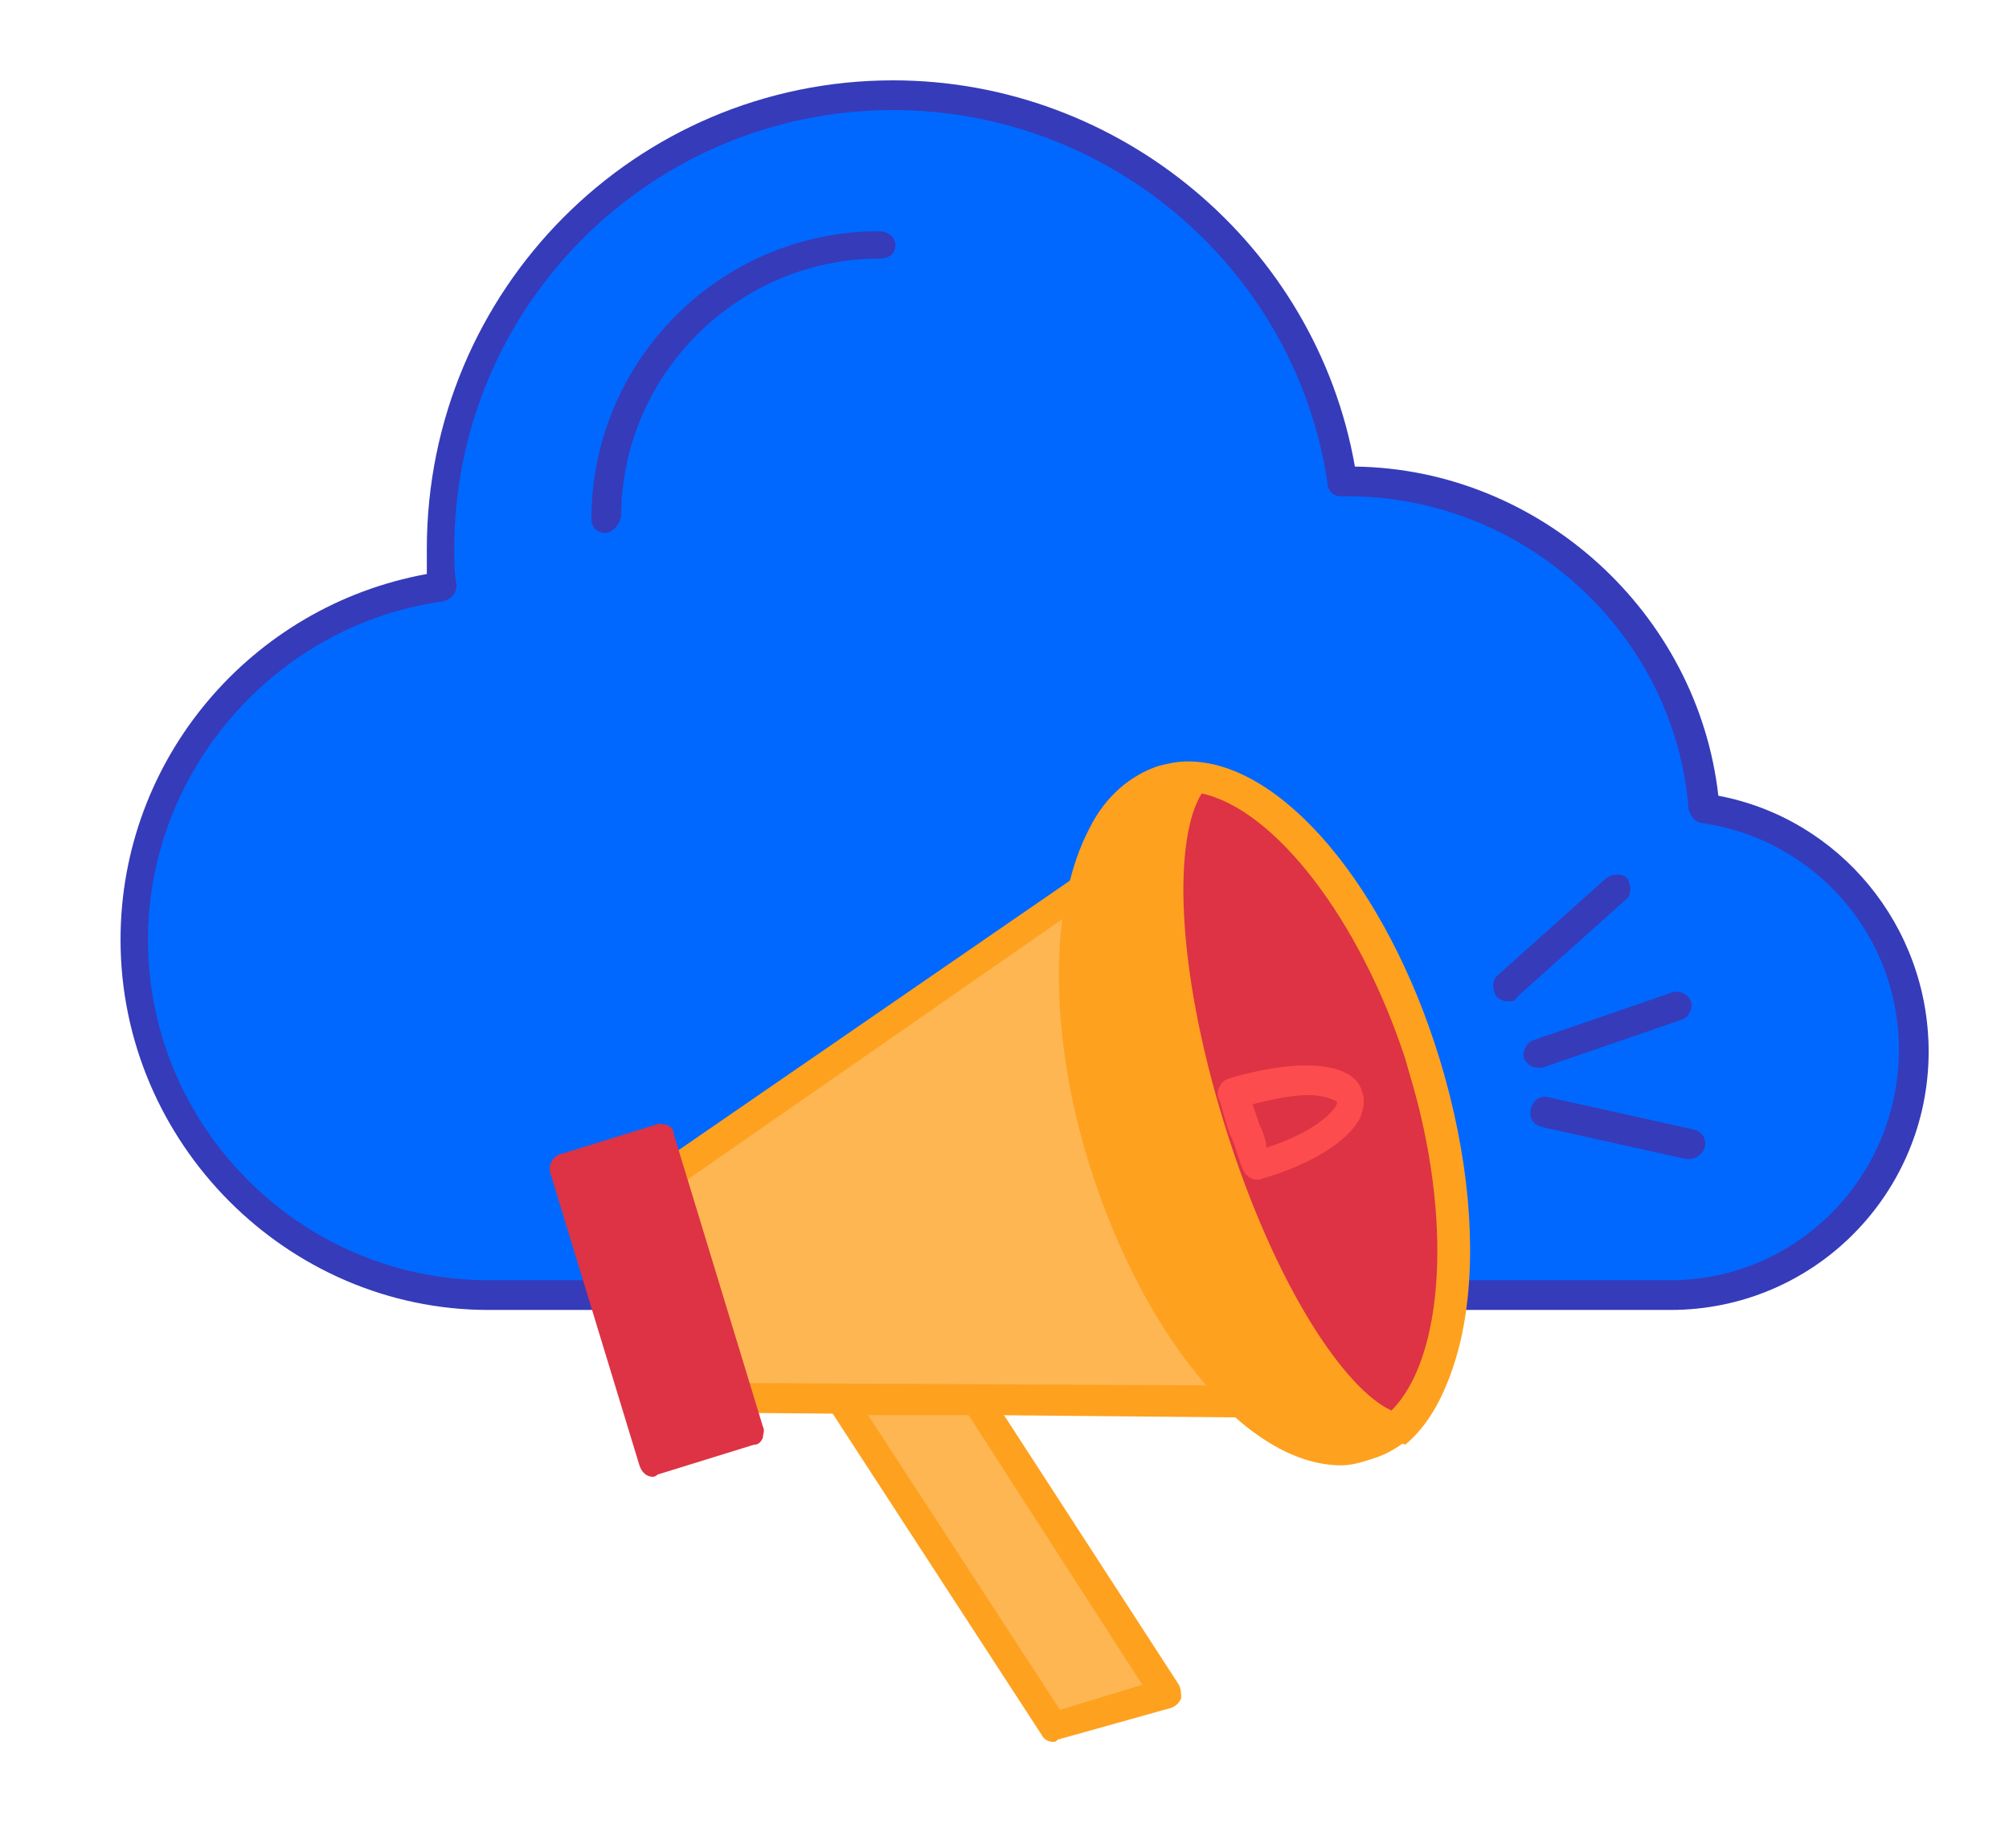 <svg xmlns="http://www.w3.org/2000/svg" width="50" height="46" viewBox="0 0 50 46" fill="none"><path d="M15.004 32.266C14.094 32.266 13.126 32.266 12.216 32.266C7.324 32.266 3.341 28.283 3.341 23.391C3.341 18.896 6.641 15.198 10.965 14.63C10.965 14.345 10.908 14.004 10.908 13.662C10.908 7.405 15.971 2.398 22.172 2.398C27.918 2.341 32.583 6.551 33.379 11.956C33.436 11.956 33.493 11.956 33.55 11.956C38.215 11.956 42.026 15.54 42.368 20.091C45.326 20.489 47.602 23.049 47.602 26.121C47.602 29.478 44.871 32.209 41.514 32.209C39.637 32.209 37.703 32.209 35.825 32.209" fill="#0068FF"></path><path d="M41.571 32.607H35.882C35.655 32.607 35.484 32.436 35.484 32.209C35.484 31.981 35.655 31.867 35.882 31.867H41.571C44.7 31.867 47.26 29.307 47.26 26.121C47.26 23.277 45.156 20.887 42.368 20.489C42.197 20.489 42.083 20.319 42.026 20.148C41.685 15.767 37.931 12.354 33.55 12.354H33.379C33.209 12.354 33.038 12.24 33.038 12.013C32.242 6.722 27.633 2.74 22.229 2.74C16.198 2.74 11.306 7.632 11.306 13.662C11.306 13.947 11.306 14.288 11.363 14.573C11.363 14.743 11.249 14.914 11.021 14.971C6.869 15.54 3.683 19.181 3.683 23.391C3.683 28.056 7.494 31.867 12.159 31.867H14.947C15.175 31.867 15.288 32.038 15.288 32.209C15.288 32.436 15.118 32.607 14.947 32.607H12.159C7.153 32.607 3 28.454 3 23.391C3 18.896 6.243 15.085 10.623 14.288C10.623 14.061 10.623 13.89 10.623 13.662C10.623 7.234 15.8 2 22.229 2C27.861 2 32.754 6.096 33.721 11.614C38.329 11.671 42.254 15.255 42.766 19.807C45.781 20.375 48 23.049 48 26.178C48 29.705 45.156 32.607 41.571 32.607Z" fill="#363BB9"></path><path d="M15.061 13.264C14.833 13.264 14.719 13.094 14.719 12.923C14.719 8.997 17.905 5.755 21.887 5.755C22.115 5.755 22.286 5.925 22.286 6.096C22.286 6.324 22.115 6.437 21.887 6.437C18.36 6.437 15.459 9.339 15.459 12.866C15.402 13.094 15.231 13.264 15.061 13.264Z" fill="#363BB9"></path><path d="M42.027 28.852H41.97L38.386 28.056C38.158 27.999 38.044 27.828 38.101 27.601C38.158 27.373 38.329 27.259 38.556 27.316L42.141 28.113C42.368 28.169 42.482 28.34 42.425 28.568C42.368 28.738 42.197 28.852 42.027 28.852ZM38.272 26.576C38.101 26.576 37.987 26.463 37.931 26.349C37.874 26.178 37.987 25.951 38.158 25.894L41.629 24.699C41.799 24.642 42.027 24.756 42.084 24.927C42.141 25.097 42.027 25.325 41.856 25.382L38.386 26.576C38.329 26.576 38.329 26.576 38.272 26.576ZM37.532 24.927C37.419 24.927 37.305 24.87 37.248 24.813C37.134 24.642 37.134 24.415 37.248 24.301L39.979 21.855C40.149 21.741 40.377 21.741 40.491 21.855C40.604 22.025 40.604 22.253 40.491 22.367L37.76 24.813C37.703 24.927 37.646 24.927 37.532 24.927Z" fill="#363BB9"></path><path d="M28.885 19.465C26.723 20.148 26.041 24.415 27.463 28.966C28.885 33.517 31.786 36.703 34.005 36.02C36.167 35.338 36.85 31.071 35.427 26.52C34.005 21.912 31.104 18.783 28.885 19.465Z" fill="#FEA11F"></path><path d="M33.379 36.475C31.047 36.475 28.43 33.346 27.122 29.08C26.098 25.78 26.098 22.537 27.122 20.603C27.52 19.807 28.146 19.295 28.828 19.067C29.056 19.01 29.283 18.953 29.568 18.953C31.9 18.953 34.517 22.082 35.826 26.349C37.305 31.185 36.565 35.565 34.176 36.305C33.835 36.419 33.607 36.475 33.379 36.475ZM29.511 19.75C29.34 19.75 29.17 19.75 28.999 19.807C28.487 19.977 28.089 20.375 27.747 20.944C26.837 22.651 26.894 25.78 27.804 28.852C28.999 32.778 31.388 35.736 33.379 35.736C33.55 35.736 33.721 35.736 33.891 35.679C35.826 35.053 36.395 30.957 35.086 26.633C33.835 22.708 31.445 19.75 29.511 19.75Z" fill="#FEA11F"></path><path d="M34.745 35.565C36.281 34.257 36.679 30.616 35.484 26.69L35.428 26.52L35.371 26.292C34.119 22.367 31.787 19.579 29.795 19.351C28.828 20.489 28.942 24.13 30.194 28.113C31.331 32.152 33.266 35.224 34.745 35.565Z" fill="#DD3344"></path><path d="M34.744 35.963C34.688 35.963 34.688 35.963 34.631 35.963C33.038 35.508 30.99 32.379 29.738 28.283C28.486 24.187 28.373 20.432 29.454 19.181C29.511 19.067 29.681 19.067 29.795 19.067C32.014 19.295 34.403 22.253 35.712 26.235L35.825 26.69C37.02 30.73 36.679 34.541 34.972 35.963C34.915 35.907 34.801 35.963 34.744 35.963ZM29.909 19.75C29.226 20.831 29.226 23.96 30.478 27.999C31.729 32.038 33.493 34.598 34.631 35.11C35.939 33.801 36.167 30.331 35.086 26.747L34.972 26.349C33.834 22.879 31.729 20.148 29.909 19.75Z" fill="#FEA11F"></path><path d="M31.289 29.364C31.118 29.364 31.005 29.25 30.948 29.137C30.834 28.909 30.777 28.625 30.663 28.34L30.606 28.226C30.493 27.942 30.436 27.601 30.322 27.316C30.265 27.145 30.379 26.918 30.549 26.861L30.72 26.804C31.346 26.633 31.972 26.52 32.484 26.52C33.565 26.52 33.849 26.918 33.906 27.202C33.963 27.316 33.963 27.544 33.849 27.828C33.565 28.397 32.654 28.966 31.517 29.307L31.346 29.364H31.289ZM31.175 27.487C31.232 27.657 31.289 27.828 31.346 27.999L31.403 28.113C31.46 28.283 31.517 28.397 31.517 28.568C32.768 28.169 33.28 27.601 33.28 27.43C33.28 27.43 33.053 27.259 32.541 27.259C32.142 27.259 31.63 27.373 31.175 27.487Z" fill="#FC4C4D"></path><path d="M26.893 22.139L16.653 29.193L18.36 34.769L30.762 34.882L30.705 34.769C29.397 33.517 28.202 31.469 27.405 28.966C26.666 26.463 26.495 24.073 26.837 22.31L26.893 22.139Z" fill="#FDB652"></path><path d="M30.762 35.281L18.36 35.167C18.19 35.167 18.076 35.053 18.019 34.882L16.312 29.307C16.256 29.137 16.312 28.966 16.483 28.909L26.723 21.855C26.837 21.798 26.951 21.798 27.065 21.798C27.178 21.855 27.235 21.912 27.292 22.025L27.349 22.139C27.349 22.196 27.349 22.253 27.349 22.31C27.008 24.073 27.178 26.463 27.918 28.795C28.657 31.128 29.795 33.176 31.104 34.427C31.161 34.484 31.161 34.541 31.218 34.598L31.274 34.712C31.331 34.825 31.274 34.939 31.218 35.053C30.99 35.224 30.876 35.281 30.762 35.281ZM18.645 34.427L30.023 34.484C28.828 33.119 27.804 31.185 27.122 29.023C26.439 26.861 26.211 24.642 26.439 22.879L17.109 29.364L18.645 34.427Z" fill="#FEA11F"></path><path d="M20.92 34.825L26.211 42.961L28.998 42.107L24.276 34.825H20.92Z" fill="#FDB652"></path><path d="M26.211 43.359C26.097 43.359 25.984 43.302 25.927 43.188L20.636 35.053C20.579 34.939 20.579 34.769 20.636 34.655C20.693 34.541 20.807 34.484 20.977 34.484H24.334C24.448 34.484 24.561 34.541 24.618 34.655L29.34 41.937C29.397 42.05 29.397 42.164 29.397 42.278C29.34 42.392 29.283 42.449 29.169 42.506L26.325 43.302C26.268 43.359 26.268 43.359 26.211 43.359ZM21.603 35.224L26.382 42.562L28.43 41.937L24.106 35.224H21.603Z" fill="#FEA11F"></path><path d="M14.037 29.137L16.369 28.397L18.645 35.622L16.255 36.362L14.037 29.137Z" fill="#DD3344"></path><path d="M16.256 36.76C16.085 36.76 15.971 36.646 15.914 36.475L13.695 29.193C13.639 29.023 13.752 28.795 13.923 28.738L16.312 27.999C16.426 27.942 16.483 27.999 16.597 27.999C16.711 28.056 16.767 28.113 16.767 28.226L18.986 35.508C19.043 35.622 18.986 35.679 18.986 35.793C18.929 35.906 18.872 35.963 18.759 35.963L16.369 36.703C16.312 36.76 16.256 36.76 16.256 36.76ZM14.492 29.364L16.483 35.906L18.133 35.394L16.142 28.852L14.492 29.364Z" fill="#DD3344"></path></svg>